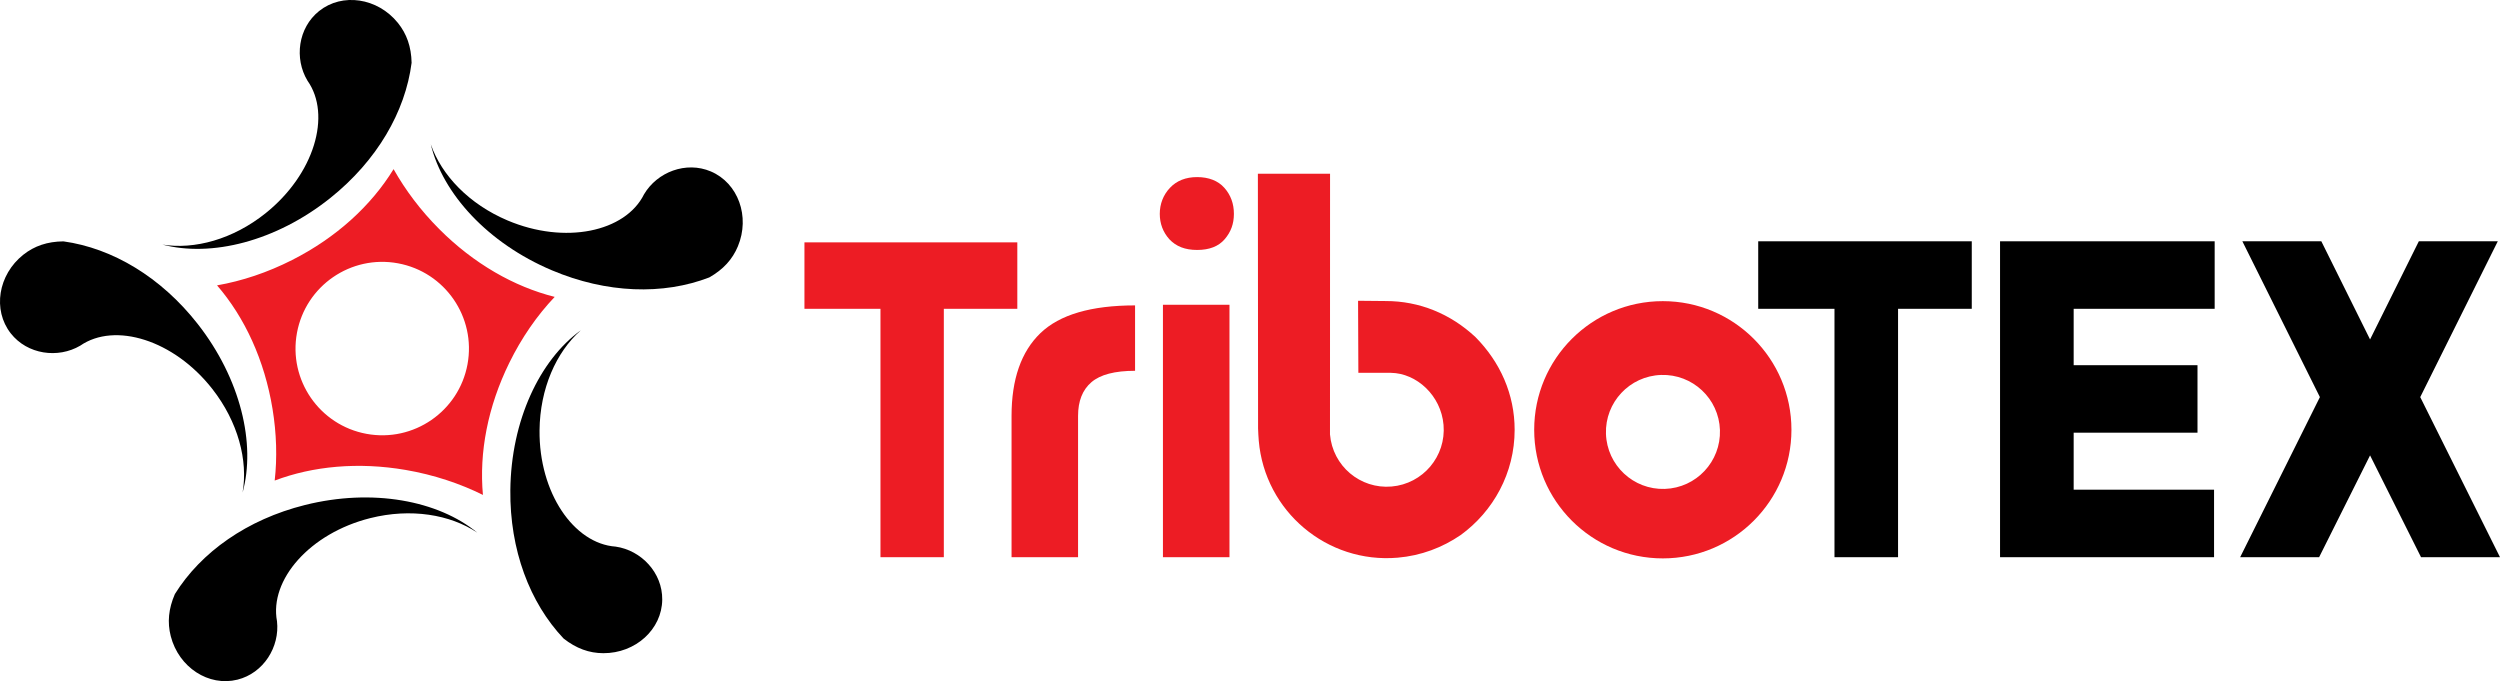 <svg viewBox="0 0 1028 280.09" version="1.1" xmlns="http://www.w3.org/2000/svg" data-sanitized-data-name="Layer 1" data-name="Layer 1" id="Layer_1">
  <defs>
    <style>
      .cls-1, .cls-2, .cls-3, .cls-4 {
        stroke-width: 0px;
      }

      .cls-1, .cls-4 {
        fill: #ed1c24;
      }

      .cls-2, .cls-3 {
        fill: #000;
      }

      .cls-3, .cls-4 {
        fill-rule: evenodd;
      }
    </style>
  </defs>
  <polygon points="722.98 126.98 722.98 99.22 810.79 99.22 810.79 126.98 780.48 126.98 780.48 229.12 754.34 229.12 754.34 126.98 722.98 126.98 722.98 126.98" class="cls-2"></polygon>
  <polygon points="910.67 126.98 852.69 126.98 852.69 150.17 903.61 150.17 903.61 177.92 852.69 177.92 852.69 201.36 910.42 201.36 910.42 229.12 822.42 229.12 822.42 99.22 910.67 99.22 910.67 126.98 910.67 126.98" class="cls-2"></polygon>
  <polygon points="1028 229.12 995.53 229.12 974.57 187.25 953.62 229.12 921.15 229.12 953.94 163.29 922.06 99.22 954.53 99.22 974.57 139.58 994.62 99.22 1027.09 99.22 995.2 163.29 1028 229.12 1028 229.12" class="cls-2"></polygon>
  <path d="M600.63,220.01c-7.49,5.13-16.28,8.49-25.9,9.31-29.06,2.49-54.64-19.06-57.13-48.12-.14-1.59-.2-3.17-.28-5l-.08-104.76h29.68l-.03,107.16c1.08,13,12.43,22.57,25.33,21.46,12.9-1.1,22.47-12.46,21.36-25.36-1.03-12.09-11.08-21.26-21.66-21.39h-13.36s-.12-29.63-.12-29.63l11.33.11c13.91-.02,26.72,5.28,36.94,14.82,10.19,10.3,16.11,23.53,16.11,38.13,0,17.8-8.8,33.55-22.2,43.28h0Z" class="cls-4"></path>
  <path d="M480.81,98.35c-2.61-2.95-3.91-6.42-3.91-10.42s1.39-7.73,4.17-10.68c2.78-2.95,6.51-4.43,11.2-4.43s8.6,1.48,11.2,4.43c2.61,2.95,3.91,6.51,3.91,10.68s-1.26,7.47-3.78,10.42c-2.52,2.95-6.3,4.43-11.33,4.43s-8.68-1.47-11.46-4.43h0Z" class="cls-1"></path>
  <polygon points="478.2 125.32 505.56 125.32 505.56 229.12 478.2 229.12 478.2 125.32 478.2 125.32" class="cls-1"></polygon>
  <path d="M466.74,125.58v26.89c-8.34,0-14.33,1.57-17.97,4.71-3.65,3.14-5.47,7.75-5.47,13.85v58.09h-27.35v-58.09c0-15.06,3.95-26.4,11.85-34.02,7.9-7.62,20.88-11.43,38.94-11.43h0Z" class="cls-1"></path>
  <polygon points="330.79 126.98 330.79 99.66 418.32 99.66 418.32 126.98 388.1 126.98 388.1 229.12 362.05 229.12 362.05 126.98 330.79 126.98 330.79 126.98" class="cls-1"></polygon>
  <path d="M683.75,123.83c29.21,0,52.89,23.69,52.89,52.89s-23.68,52.89-52.89,52.89-52.89-23.68-52.89-52.89,23.69-52.89,52.89-52.89h0ZM683.03,154.18c12.94-.43,23.78,9.71,24.21,22.65.43,12.94-9.71,23.78-22.66,24.21-12.94.43-23.78-9.72-24.21-22.65-.43-12.94,9.71-23.78,22.66-24.21h0Z" class="cls-4"></path>
  <path d="M177.14,59.33c4.41,12.74,15.76,24.62,31.55,31.31,23.59,10,48.46,4.75,56.14-10.75,5.41-9.15,17.25-13.72,27.45-9.4,11.25,4.77,16.24,18.56,11.14,30.8-2.23,5.36-6.02,9.53-11.77,12.79-18.95,7.31-42.22,6.59-64.75-2.95-26.38-11.17-44.9-31.54-49.76-51.79h0Z" class="cls-3"></path>
  <path d="M66.67,100.56c13.3,2.18,29.15-2.16,42.54-12.88,20.01-16.01,27.21-40.38,17.22-54.51-5.48-9.1-3.87-21.7,4.77-28.62,9.54-7.63,24.05-5.46,32.39,4.84,3.65,4.51,5.52,9.83,5.66,16.43-2.58,20.15-14.27,40.27-33.38,55.56-22.37,17.9-49.09,24.51-69.21,19.16h0Z" class="cls-3"></path>
  <path d="M198.58,203.51c-1.6-17.43,1.97-36.23,10.83-54.29,5.08-10.35,11.42-19.49,18.68-27.14-16.68-4.19-33.3-13.66-47.51-27.91-7.64-7.66-13.9-16.02-18.74-24.62-9.19,14.99-23.5,28.12-41.71,37.36-10.18,5.17-20.64,8.64-30.88,10.43,11.39,13.19,19.52,30.73,22.81,50.79,1.66,10.14,1.95,20.08.89,29.48,15.78-5.97,34.44-7.7,53.84-4.37,11.61,1.99,22.38,5.61,31.78,10.27h0ZM163.64,108.27c19.36,3.57,32.17,22.17,28.6,41.53-3.57,19.36-22.17,32.17-41.53,28.6-19.36-3.57-32.17-22.17-28.6-41.53,3.57-19.36,22.17-32.17,41.53-28.6h0Z" class="cls-4"></path>
  <path d="M238.8,135.85c-10.1,8.92-16.77,23.94-16.94,41.1-.26,25.62,14.06,46.62,31.31,47.82,10.52,1.52,19.26,10.73,19.14,21.8-.12,12.22-10.98,22.08-24.24,22.02-5.8-.02-11.11-1.94-16.31-6.02-13.97-14.74-22.16-36.53-21.91-61,.29-28.65,12.08-53.52,28.95-65.73h0Z" class="cls-3"></path>
  <path d="M196.29,219.05c-11.19-7.52-27.41-10.17-44.04-6-24.86,6.23-41.55,25.39-38.35,42.39,1.19,10.56-5.51,21.34-16.25,24.03-11.85,2.97-24.14-5.04-27.44-17.89-1.44-5.62-.93-11.24,1.7-17.3,10.73-17.25,29.74-30.68,53.47-36.62,27.79-6.96,54.84-1.85,70.91,11.39h0Z" class="cls-3"></path>
  <path d="M99.74,202.62c2.32-13.28-1.86-29.17-12.43-42.68-15.8-20.18-40.09-27.63-54.32-17.8-9.16,5.38-21.74,3.64-28.57-5.07-7.53-9.62-5.21-24.1,5.18-32.34,4.55-3.6,9.89-5.42,16.49-5.48,20.12,2.79,40.12,14.69,55.21,33.96,17.66,22.56,23.99,49.34,18.43,69.41h0Z" class="cls-3"></path>
</svg>